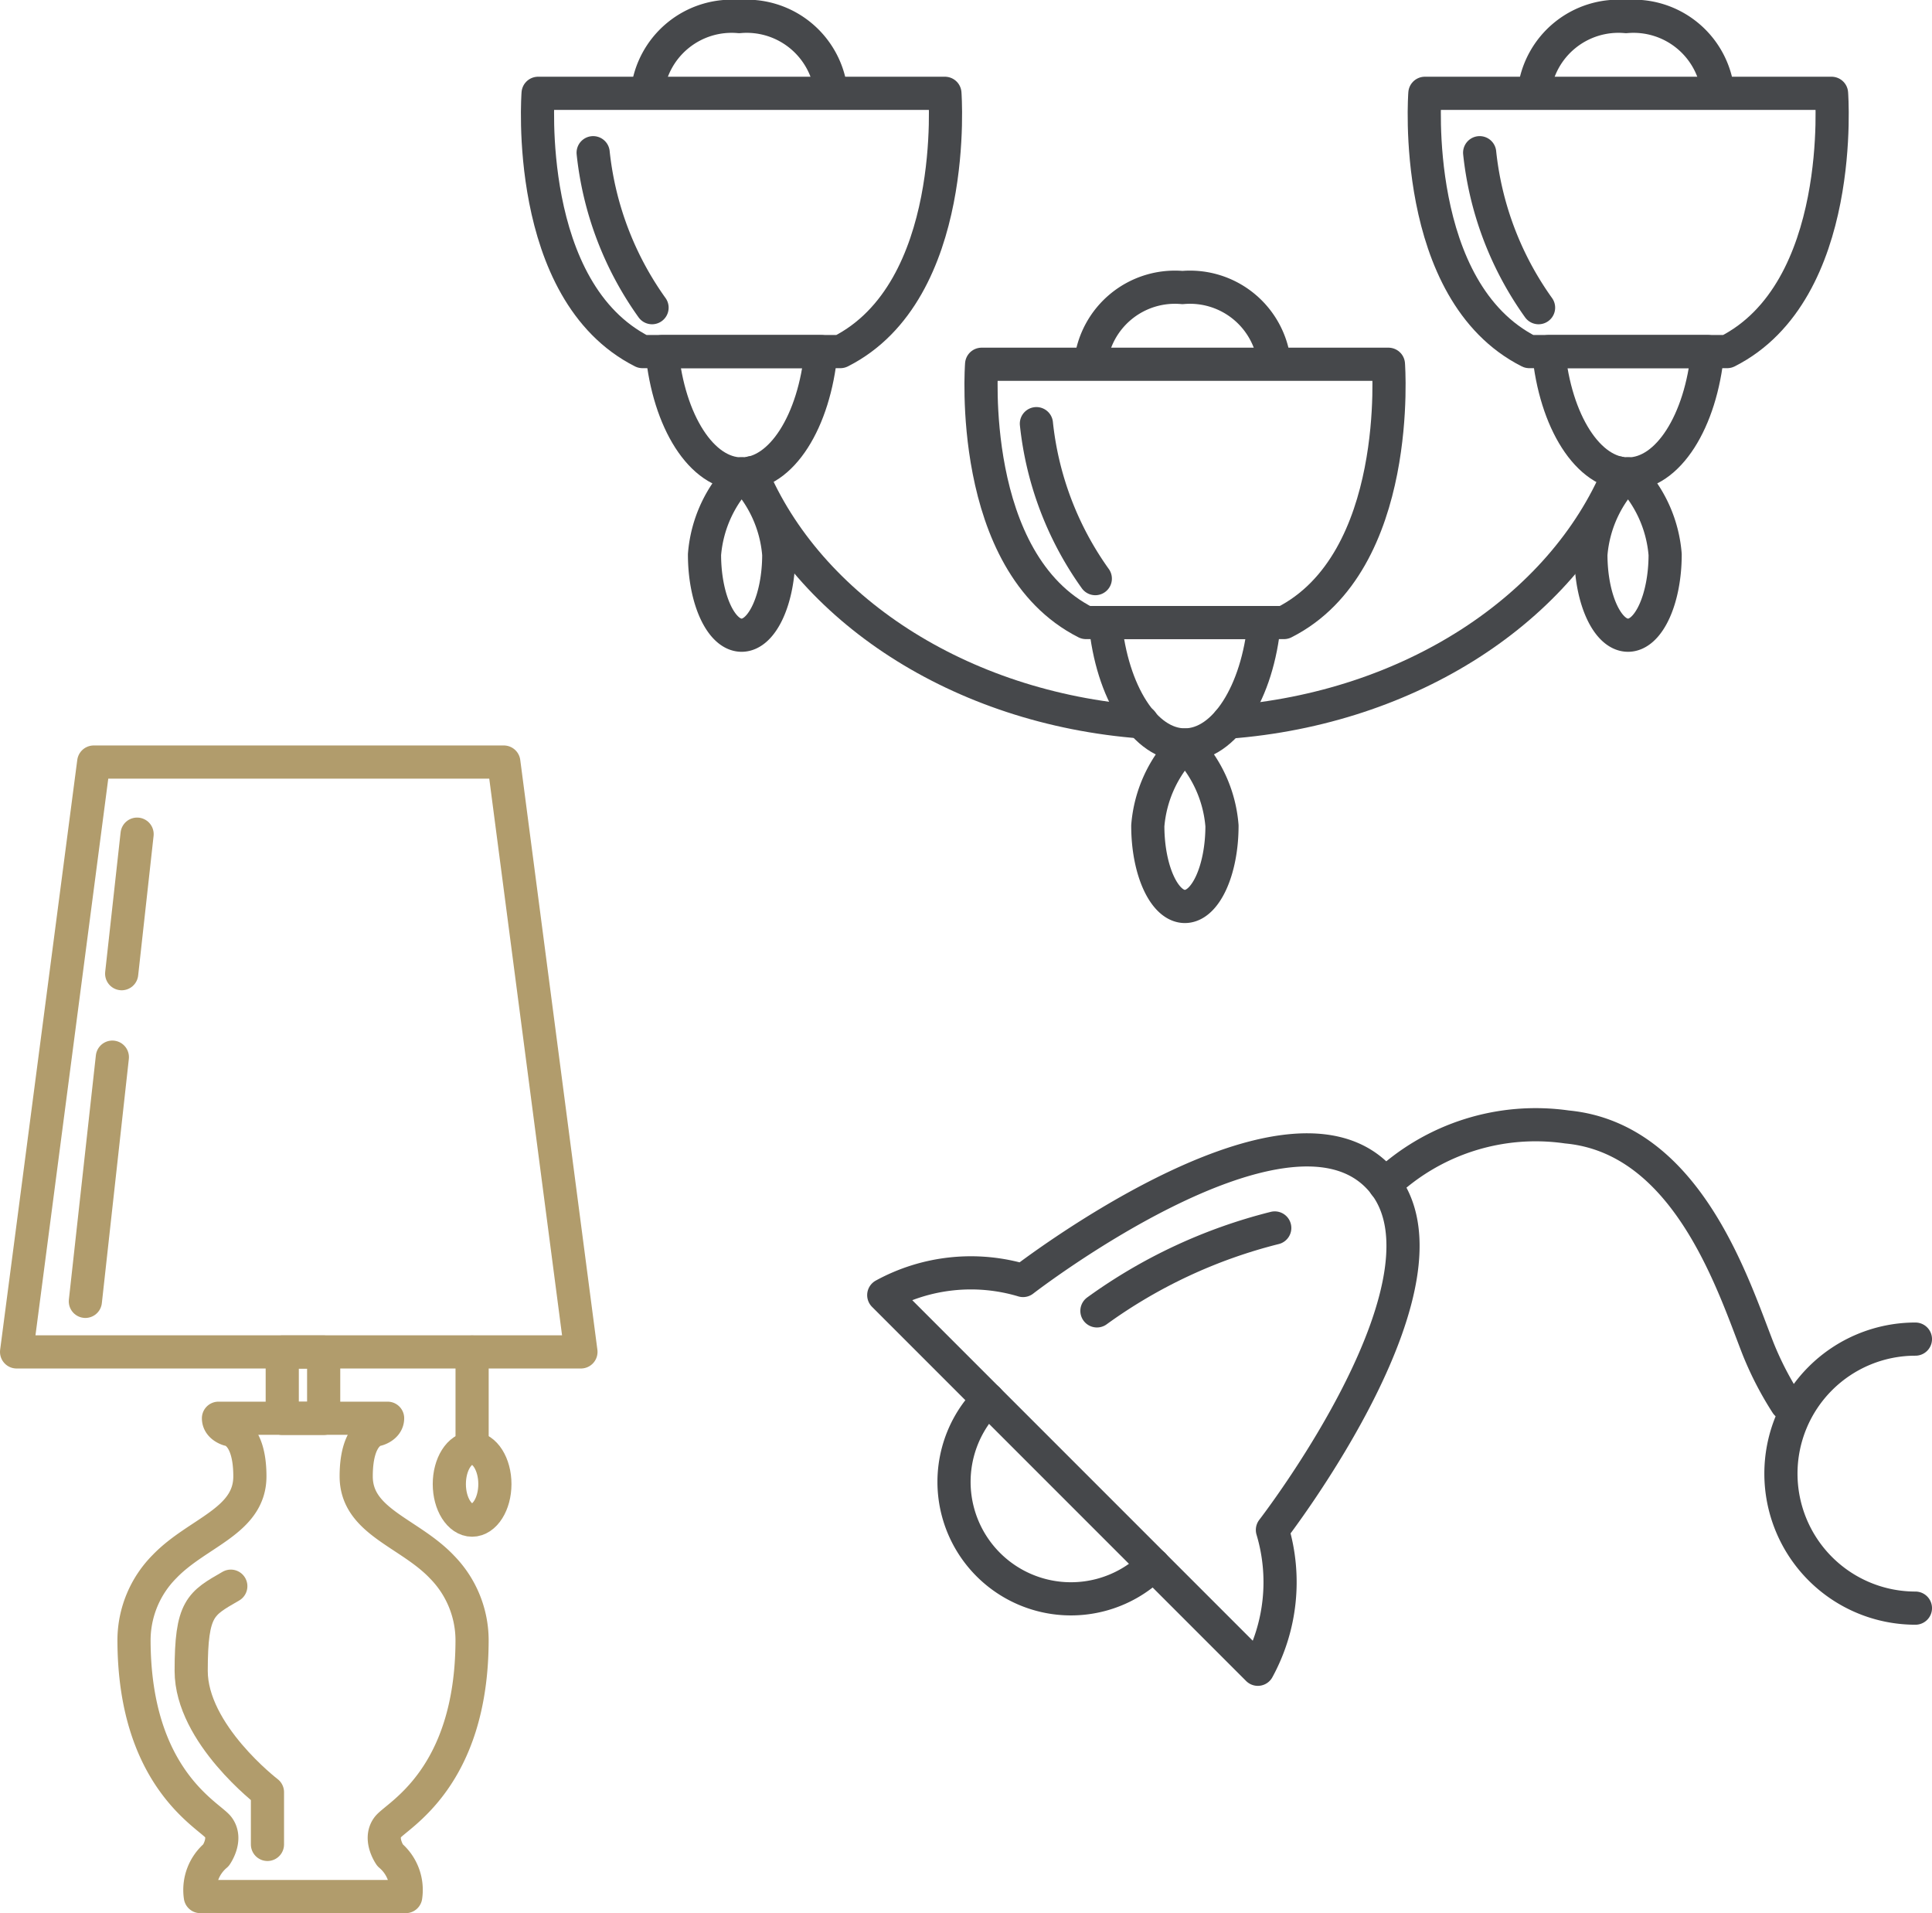 <?xml version="1.0" encoding="UTF-8"?> <svg xmlns="http://www.w3.org/2000/svg" width="58.258" height="57.68" viewBox="0 0 58.258 57.68"><g id="illuminazione" transform="translate(-69.521 -52.256)"><g id="Raggruppa_46" data-name="Raggruppa 46" transform="translate(70.021 52.756)"><g id="Raggruppa_17" data-name="Raggruppa 17" transform="translate(3.54 42.259)"><path id="Tracciato_68" data-name="Tracciato 68" d="M5.51,2.656C4.518,1.624,2.936,1.3,2.936-.063s.638-1.412.638-1.412.309-.082.309-.34h-5.1c0,.258.309.34.309.34s.638.055.638,1.412S-1.852,1.624-2.844,2.656a3.16,3.16,0,0,0-.92,2.2c0,4.2,2.279,5.3,2.545,5.662s-.071.839-.071.839a1.371,1.371,0,0,0-.474,1.249H4.429a1.37,1.37,0,0,0-.473-1.249s-.337-.481-.072-.839S6.43,9.057,6.43,4.857a3.16,3.16,0,0,0-.92-2.2Z" transform="translate(3.765 1.815)" fill="none" stroke="#b19c6c" stroke-linecap="round" stroke-linejoin="round" stroke-miterlimit="10" stroke-width="1"></path></g><path id="Tracciato_69" data-name="Tracciato 69" d="M144.99-93.232h-1.249v-2h1.249Z" transform="translate(-135.73 135.495)" fill="none" stroke="#b19c6c" stroke-linecap="round" stroke-linejoin="round" stroke-miterlimit="10" stroke-width="1"></path><g id="Raggruppa_18" data-name="Raggruppa 18" transform="translate(0 22.475)"><path id="Tracciato_70" data-name="Tracciato 70" d="M8.728,0H-3.638L-5.964,17.784H11.054Z" transform="translate(5.964)" fill="none" stroke="#b19c6c" stroke-linecap="round" stroke-linejoin="round" stroke-miterlimit="10" stroke-width="1"></path></g><g id="Raggruppa_19" data-name="Raggruppa 19" transform="translate(13.049 43.158)"><path id="Tracciato_71" data-name="Tracciato 71" d="M.816.645C.816.046.509-.441.129-.441S-.558.046-.558.645-.25,1.732.129,1.732.816,1.245.816.645Z" transform="translate(0.558 0.441)" fill="none" stroke="#b19c6c" stroke-linecap="round" stroke-linejoin="round" stroke-miterlimit="10" stroke-width="1"></path></g><g id="Raggruppa_20" data-name="Raggruppa 20" transform="translate(13.736 40.264)"><path id="Tracciato_72" data-name="Tracciato 72" d="M0,0V2.892" fill="none" stroke="#b19c6c" stroke-linecap="round" stroke-linejoin="round" stroke-miterlimit="10" stroke-width="1"></path></g><g id="Raggruppa_21" data-name="Raggruppa 21" transform="translate(5.266 47.322)"><path id="Tracciato_73" data-name="Tracciato 73" d="M1.366,4.625V3.05s-2.3-1.757-2.3-3.658S-.653-2.633.261-3.161" transform="translate(0.933 3.161)" fill="none" stroke="#b19c6c" stroke-linecap="round" stroke-linejoin="round" stroke-miterlimit="10" stroke-width="1"></path></g><g id="Raggruppa_22" data-name="Raggruppa 22" transform="translate(3.169 24.649)"><path id="Tracciato_74" data-name="Tracciato 74" d="M0,2.5.465-1.707" transform="translate(0 1.707)" fill="none" stroke="#b19c6c" stroke-linecap="round" stroke-linejoin="round" stroke-miterlimit="10" stroke-width="1"></path></g><g id="Raggruppa_23" data-name="Raggruppa 23" transform="translate(2.074 31.372)"><path id="Tracciato_75" data-name="Tracciato 75" d="M0,4.374.814-2.989" transform="translate(0 2.989)" fill="none" stroke="#b19c6c" stroke-linecap="round" stroke-linejoin="round" stroke-miterlimit="10" stroke-width="1"></path></g><g id="Raggruppa_24" data-name="Raggruppa 24" transform="translate(29.081 10.482)"><path id="Tracciato_76" data-name="Tracciato 76" d="M7.3,0H-4.967s-.455,5.969,3.147,7.787H4.15C7.75,5.969,7.3,0,7.3,0Z" transform="translate(4.986)" fill="none" stroke="#46484b" stroke-linecap="round" stroke-linejoin="round" stroke-miterlimit="10" stroke-width="1"></path></g><g id="Raggruppa_25" data-name="Raggruppa 25" transform="translate(32.832 18.269)"><path id="Tracciato_77" data-name="Tracciato 77" d="M1.423,0h-2.4c.2,2.1,1.194,3.69,2.4,3.69S3.62,2.1,3.819,0Z" transform="translate(0.972)" fill="none" stroke="#46484b" stroke-linecap="round" stroke-linejoin="round" stroke-miterlimit="10" stroke-width="1"></path></g><g id="Raggruppa_26" data-name="Raggruppa 26" transform="translate(34.111 21.962)"><path id="Tracciato_78" data-name="Tracciato 78" d="M1.329,1.446A3.894,3.894,0,0,0,.21-.988,3.9,3.9,0,0,0-.908,1.446c0,1.344.5,2.433,1.118,2.433S1.329,2.79,1.329,1.446Z" transform="translate(0.908 0.988)" fill="none" stroke="#46484b" stroke-linecap="round" stroke-linejoin="round" stroke-miterlimit="10" stroke-width="1"></path></g><g id="Raggruppa_27" data-name="Raggruppa 27" transform="translate(30.752 12.273)"><path id="Tracciato_79" data-name="Tracciato 79" d="M0,0A9.785,9.785,0,0,0,1.776,4.672" fill="none" stroke="#46484b" stroke-linecap="round" stroke-linejoin="round" stroke-miterlimit="10" stroke-width="1"></path></g><g id="Raggruppa_28" data-name="Raggruppa 28" transform="translate(32.386 8.169)"><path id="Tracciato_80" data-name="Tracciato 80" d="M0,1.348A2.558,2.558,0,0,1,2.77-.921a2.558,2.558,0,0,1,2.77,2.27" transform="translate(0 0.921)" fill="none" stroke="#46484b" stroke-linecap="round" stroke-linejoin="round" stroke-miterlimit="10" stroke-width="1"></path></g><g id="Raggruppa_29" data-name="Raggruppa 29" transform="translate(15.707 2.313)"><path id="Tracciato_81" data-name="Tracciato 81" d="M7.3,0H-4.967S-5.422,5.969-1.82,7.787H4.149C7.75,5.969,7.3,0,7.3,0Z" transform="translate(4.986 0)" fill="none" stroke="#46484b" stroke-linecap="round" stroke-linejoin="round" stroke-miterlimit="10" stroke-width="1"></path></g><g id="Raggruppa_30" data-name="Raggruppa 30" transform="translate(19.467 10.1)"><path id="Tracciato_82" data-name="Tracciato 82" d="M1.423,0h-2.4c.2,2.1,1.194,3.69,2.4,3.69S3.62,2.1,3.818,0Z" transform="translate(0.972)" fill="none" stroke="#46484b" stroke-linecap="round" stroke-linejoin="round" stroke-miterlimit="10" stroke-width="1"></path></g><g id="Raggruppa_31" data-name="Raggruppa 31" transform="translate(20.744 13.784)"><path id="Tracciato_83" data-name="Tracciato 83" d="M1.33,1.446A3.894,3.894,0,0,0,.211-.988,3.894,3.894,0,0,0-.909,1.446c0,1.344.5,2.433,1.119,2.433S1.33,2.79,1.33,1.446Z" transform="translate(0.909 0.988)" fill="none" stroke="#46484b" stroke-linecap="round" stroke-linejoin="round" stroke-miterlimit="10" stroke-width="1"></path></g><g id="Raggruppa_32" data-name="Raggruppa 32" transform="translate(17.386 4.104)"><path id="Tracciato_84" data-name="Tracciato 84" d="M0,0A9.785,9.785,0,0,0,1.776,4.672" fill="none" stroke="#46484b" stroke-linecap="round" stroke-linejoin="round" stroke-miterlimit="10" stroke-width="1"></path></g><g id="Raggruppa_33" data-name="Raggruppa 33" transform="translate(19.02 0)"><path id="Tracciato_85" data-name="Tracciato 85" d="M0,1.348A2.557,2.557,0,0,1,2.77-.921,2.558,2.558,0,0,1,5.54,1.348" transform="translate(0 0.921)" fill="none" stroke="#46484b" stroke-linecap="round" stroke-linejoin="round" stroke-miterlimit="10" stroke-width="1"></path></g><g id="Raggruppa_34" data-name="Raggruppa 34" transform="translate(42.448 2.313)"><path id="Tracciato_86" data-name="Tracciato 86" d="M.011,0H12.274s.455,5.969-3.147,7.787H3.158C-.444,5.969.011,0,.011,0Z" transform="translate(0.007 0)" fill="none" stroke="#46484b" stroke-linecap="round" stroke-linejoin="round" stroke-miterlimit="10" stroke-width="1"></path></g><g id="Raggruppa_35" data-name="Raggruppa 35" transform="translate(46.198 10.1)"><path id="Tracciato_87" data-name="Tracciato 87" d="M1.423,0h2.4c-.2,2.1-1.193,3.69-2.4,3.69S-.774,2.1-.972,0Z" transform="translate(0.972)" fill="none" stroke="#46484b" stroke-linecap="round" stroke-linejoin="round" stroke-miterlimit="10" stroke-width="1"></path></g><g id="Raggruppa_36" data-name="Raggruppa 36" transform="translate(47.472 13.784)"><path id="Tracciato_88" data-name="Tracciato 88" d="M0,1.446A3.894,3.894,0,0,1,1.119-.988,3.894,3.894,0,0,1,2.239,1.446c0,1.344-.5,2.433-1.119,2.433S0,2.79,0,1.446Z" transform="translate(0 0.988)" fill="none" stroke="#46484b" stroke-linecap="round" stroke-linejoin="round" stroke-miterlimit="10" stroke-width="1"></path></g><g id="Raggruppa_37" data-name="Raggruppa 37" transform="translate(44.118 4.104)"><path id="Tracciato_89" data-name="Tracciato 89" d="M0,0A9.785,9.785,0,0,0,1.776,4.672" fill="none" stroke="#46484b" stroke-linecap="round" stroke-linejoin="round" stroke-miterlimit="10" stroke-width="1"></path></g><g id="Raggruppa_38" data-name="Raggruppa 38" transform="translate(45.76 0)"><path id="Tracciato_90" data-name="Tracciato 90" d="M0,1.348A2.558,2.558,0,0,1,2.771-.921a2.557,2.557,0,0,1,2.769,2.27" transform="translate(0 0.921)" fill="none" stroke="#46484b" stroke-linecap="round" stroke-linejoin="round" stroke-miterlimit="10" stroke-width="1"></path></g><g id="Raggruppa_39" data-name="Raggruppa 39" transform="translate(22.157 13.753)"><path id="Tracciato_91" data-name="Tracciato 91" d="M7,4.464C1.487,4.049-3.079,1.028-4.78-3.05" transform="translate(4.78 3.05)" fill="none" stroke="#46484b" stroke-linecap="round" stroke-linejoin="round" stroke-miterlimit="10" stroke-width="1"></path></g><g id="Raggruppa_40" data-name="Raggruppa 40" transform="translate(36.531 13.759)"><path id="Tracciato_92" data-name="Tracciato 92" d="M7,0C5.294,4.078.727,7.1-4.78,7.514" transform="translate(4.78)" fill="none" stroke="#46484b" stroke-linecap="round" stroke-linejoin="round" stroke-miterlimit="10" stroke-width="1"></path></g><g id="Raggruppa_41" data-name="Raggruppa 41" transform="translate(26.149 34.167)"><path id="Tracciato_93" data-name="Tracciato 93" d="M6.962,6.807S13-.994,10.123-3.873-.558-.713-.558-.713a5.477,5.477,0,0,0-4.2.441l11.28,11.28a5.481,5.481,0,0,0,.44-4.2Z" transform="translate(4.758 4.652)" fill="none" stroke="#46484b" stroke-linecap="round" stroke-linejoin="round" stroke-miterlimit="10" stroke-width="1"></path></g><g id="Raggruppa_42" data-name="Raggruppa 42" transform="translate(28.261 41.691)"><path id="Tracciato_94" data-name="Tracciato 94" d="M3.576,2.962A3.526,3.526,0,0,1-1.411-2.024" transform="translate(2.444 2.024)" fill="none" stroke="#46484b" stroke-linecap="round" stroke-linejoin="round" stroke-miterlimit="10" stroke-width="1"></path></g><g id="Raggruppa_43" data-name="Raggruppa 43" transform="translate(32.577 36.522)"><path id="Tracciato_95" data-name="Tracciato 95" d="M0,1.485a15.605,15.605,0,0,1,5.362-2.5" transform="translate(0 1.015)" fill="none" stroke="#46484b" stroke-linecap="round" stroke-linejoin="round" stroke-miterlimit="10" stroke-width="1"></path></g><g id="Raggruppa_44" data-name="Raggruppa 44" transform="translate(41.259 33.438)"><path id="Tracciato_96" data-name="Tracciato 96" d="M0,1.056A6.628,6.628,0,0,1,5.492-.683c3.651.345,5.033,4.835,5.773,6.711a9.842,9.842,0,0,0,.848,1.635" transform="translate(0 0.722)" fill="none" stroke="#46484b" stroke-linecap="round" stroke-linejoin="round" stroke-miterlimit="10" stroke-width="1"></path></g><g id="Raggruppa_45" data-name="Raggruppa 45" transform="translate(53.203 39.873)"><path id="Tracciato_97" data-name="Tracciato 97" d="M2.409,0a4.055,4.055,0,0,0,0,8.111" transform="translate(1.646)" fill="none" stroke="#46484b" stroke-linecap="round" stroke-linejoin="round" stroke-miterlimit="10" stroke-width="1"></path></g></g></g></svg> 